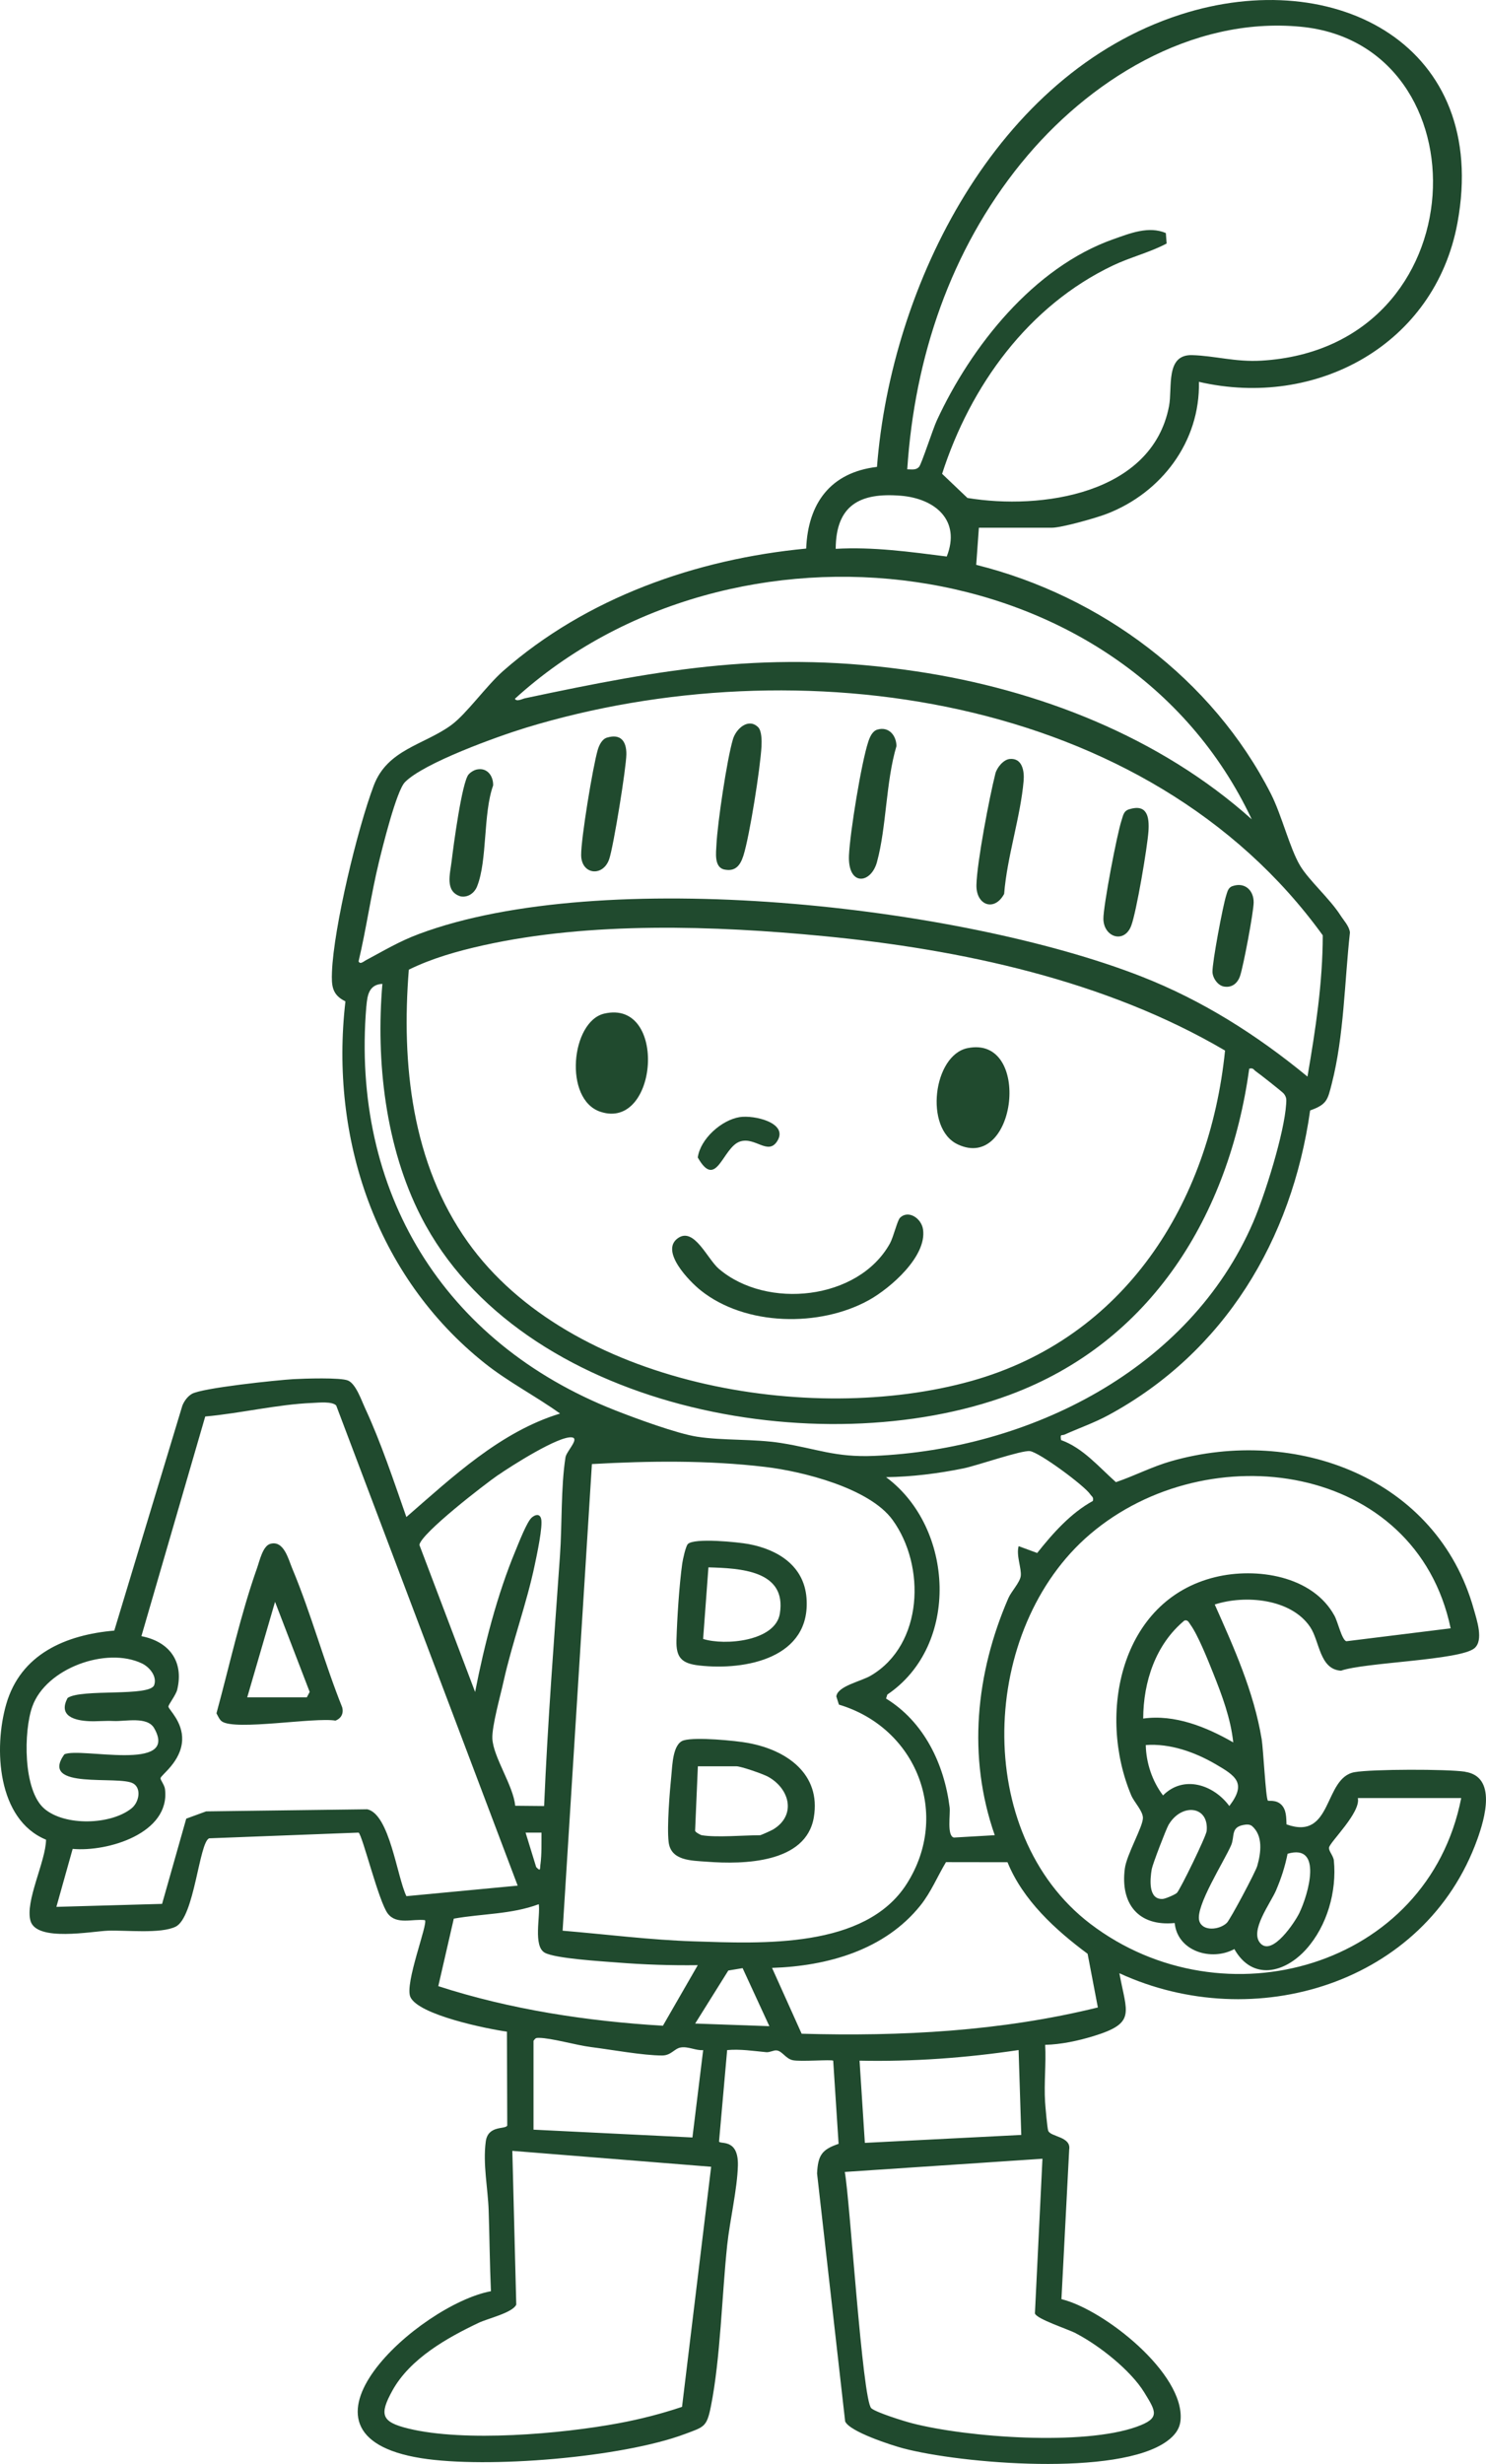 <?xml version="1.0" encoding="UTF-8"?>
<svg xmlns="http://www.w3.org/2000/svg" id="Ebene_2" data-name="Ebene 2" viewBox="0 0 333.35 552.42">
  <defs>
    <style>
      .cls-1 {
        fill: #204a2e;
      }
    </style>
  </defs>
  <g id="Ebene_1-2" data-name="Ebene 1">
    <g>
      <path class="cls-1" d="M328.66,397.22c-3.97-.61-20.92-.59-24.8.1-7.01,1.26-4.82,15.46-15.26,11.71-.07-1.51,0-3.3-1.2-4.45-1.17-1.13-2.83-.73-2.98-.88-.48-.5-1.03-11.58-1.39-13.77-1.76-10.63-6.19-20.46-10.53-30.2,6.77-2.2,17.12-1.34,21.41,5.05,2.15,3.2,2.07,9.48,6.91,9.79,5.34-1.88,26.7-2.32,29.94-5.04,2.1-1.77.53-6.31-.15-8.74-8.24-29.51-40.01-41.18-67.93-33.18-4.29,1.23-8.16,3.27-12.35,4.69-3.85-3.42-7.38-7.67-12.31-9.44-.24-1.52.13-.92.83-1.24,3.32-1.49,6.65-2.63,9.88-4.39,25.96-14.09,41.07-39.26,45.17-68.27,3.77-1.35,3.92-2.34,4.85-5.99,2.76-10.75,2.86-22.9,4.08-33.92-.18-1.44-1.39-2.67-2.14-3.85-2.42-3.77-7.1-7.85-9.06-11.15-2.32-3.91-4.1-11.29-6.53-16.07-13.11-25.75-38.19-44.4-66.11-51.34l.6-8.32h16.35c2.22,0,9.96-2.19,12.35-3.12,12.25-4.72,20.96-16.19,20.66-29.59,26.32,6.08,52.97-8.33,58-35.65,7.31-39.65-27.28-57.93-62.15-46.69-41.25,13.3-64.88,60.49-68.07,101.41-10.42,1.23-15.48,8.16-15.88,18.31-24.67,2.35-49.25,10.99-67.99,27.45-3.77,3.32-8.21,9.63-11.65,12.14-6.14,4.46-14.31,5.43-17.37,13.55-3.64,9.63-8.97,31.71-9.37,41.77-.12,3.1,0,5.14,3.02,6.61-3.56,30.65,6.81,61.65,31.22,81.1,5.33,4.25,11.42,7.36,16.93,11.31-13.38,4.07-24.15,14.23-34.48,23.2-2.8-7.99-5.69-16.71-9.24-24.36-.82-1.76-2.08-5.51-3.86-6.25-1.71-.71-9.81-.44-12.17-.31-3.68.21-20.56,1.97-22.85,3.31-.97.57-1.71,1.59-2.13,2.63l-15.27,50.44c-10.91.95-20.99,5.25-24.24,16.49-2.85,9.87-2.03,25.87,8.93,30.39-.05,4.82-4.77,13.86-3.48,18.22,1.39,4.71,13.73,2.31,17.39,2.18,4.01-.14,11.81.75,15.16-.9,4.26-2.09,5.26-19.04,7.54-19.81l33.51-1.28c.89.72,4.52,15.52,6.54,18.15,1.98,2.59,5.55,1.13,8.33,1.48.76.72-4.61,14.26-3.26,17.23,1.84,4.03,17.19,7.14,21.66,7.77l.07,21.02c-.26.97-4.31-.18-4.82,3.61-.68,5.05.48,10.48.65,15.46.2,6.03.24,12.08.51,18.1-15.96,2.95-48.74,32.18-15.62,37.44,14.8,2.35,45.06-.13,59.21-5.45,4.21-1.58,4.82-1.51,5.75-6.15,2.16-10.82,2.46-24.89,3.66-36.18.59-5.55,2.26-12.5,2.4-17.84.16-6.22-4.09-4.66-4.23-5.4l1.82-20.48c2.96-.27,5.86.2,8.77.47.79.07,1.64-.45,2.27-.4,1.31.1,2.03,1.82,3.65,2.19,1.7.39,8.77-.2,9.1.12l1.21,18.64c-3.77,1.27-4.63,2.58-4.83,6.64l6.3,55.59c1.01,2.31,10.39,5.34,13,6.03,13,3.45,48.25,6.4,59.2-1.6,1.63-1.19,2.86-2.64,3.04-4.72.93-10.46-17.18-24.79-26.72-27.12l1.74-33.56c.47-2.93-4.25-2.81-4.71-4.21-.23-.7-.62-5.25-.7-6.44-.26-4.2.25-8.6.02-12.81,3.54-.07,7.44-.91,10.83-1.95,9.66-2.95,7.45-5.14,5.82-14.1,30.16,13.91,68.59,2.48,80.29-30.02,1.66-4.61,4.44-14.04-2.73-15.14v-.02ZM286.28,423.75c1.14-2.65,1.99-5.31,2.56-8.14,7.96-2.36,4.68,9.08,2.62,13.32-.96,1.98-6.02,9.67-8.7,6.78-2.55-2.74,2.24-8.96,3.53-11.96h0ZM280.82,409.36c2.58,2.19,2.05,6.04,1.22,8.97-.37,1.33-6.07,12.06-6.84,12.79-1.69,1.6-5.45,1.94-6.17-.46-.95-3.2,5.59-13.34,7.16-16.99.81-1.89-.13-3.97,2.69-4.5.68-.13,1.31-.21,1.93.18h.01ZM264.01,424.38c-.39.4-2.58,1.32-3.16,1.36-3.33.22-2.87-4.45-2.48-6.7.19-1.07,3.21-8.95,3.77-9.91,2.89-4.93,9.09-4.32,8.55,1.37-.12,1.23-5.93,13.12-6.67,13.88h0ZM275.77,404.91c-3.52-4.79-10.26-7.02-14.87-2.38-2.41-3.15-3.8-7.31-3.87-11.29,5.43-.4,10.99,1.57,15.65,4.28,4.55,2.65,7.02,4.25,3.09,9.39ZM276.66,390.65c-6.07-3.48-13.13-6.34-20.21-5.35.03-8.25,2.79-16.63,9.25-21.98.79-.21.99.45,1.36.95,1.67,2.28,3.99,8.1,5.12,10.93,1.98,4.96,3.9,10.09,4.47,15.44h.01ZM244.57,335.03c.34.5.82.62.58,1.49-4.95,2.71-9,7.27-12.48,11.66l-4.16-1.53c-.6,2.04.69,5.03.47,6.7-.19,1.45-2.13,3.46-2.78,4.96-7.31,16.87-9.22,35.56-3.05,53.14l-9.17.53c-1.61-.38-.76-5.21-.95-6.76-1.21-9.72-5.74-19.17-14.26-24.4l.28-.9c16.32-11.02,15.03-37.4-.28-48.74,5.73-.07,11.73-.82,17.37-1.97,3.05-.62,13.03-4.12,14.91-3.87,2.14.29,12.17,7.71,13.52,9.68h0ZM188.21,382.18c17.36,5.19,25.12,24.59,15.2,40.17-9.3,14.61-32.52,13.39-47.8,12.9-9.75-.31-19.65-1.58-29.4-2.39l6.57-104.62c12.91-.72,25.98-.88,38.85.64,8.41.99,23.39,4.74,28.58,11.86,7.51,10.31,6.92,27.99-4.84,34.92-2.29,1.35-7.47,2.33-7.76,4.68l.58,1.84h.02ZM229.11,36.55c14.9-18.37,38.03-32.89,62.64-30.56,41.61,3.93,40.28,72-8.82,74.87-5.8.34-10.41-1.1-15.52-1.24-6.04-.16-4.36,7.28-5.17,11.47-3.82,19.75-28.71,23.28-45.22,20.55l-5.68-5.41c6.37-19.76,19.32-37.67,38.35-46.72,3.89-1.85,8.2-2.89,12.02-4.91l-.18-2.35c-3.86-1.65-8.06.07-11.78,1.38-17.88,6.32-31.89,23.98-39.61,40.67-.86,1.87-3.4,9.68-3.94,10.33-.71.86-1.75.58-2.68.59,1.65-25.1,9.68-49.07,25.58-68.67h0ZM202.06,111.14c7.74.63,13.53,5.54,10.32,13.63-8.28-1.05-16.51-2.2-24.91-1.72.05-9.79,5.44-12.66,14.59-11.91ZM280.82,183.71c-20.66-18.52-47.95-29.13-75.32-33.2-32.63-4.86-56.35-.61-87.72,6.04-.63.13-1.9.86-2.27.11,48.52-44.17,136.29-34.61,165.3,27.05h.01ZM80.44,215.53c1.74-7.35,2.77-14.86,4.55-22.21.84-3.45,3.93-15.98,5.84-17.95,4.2-4.32,20.86-10.29,27.06-12.19,60.85-18.57,139.64-7.72,178.84,46.52-.01,10.65-1.63,21.21-3.43,31.67-11.34-9.33-23.56-17.09-37.3-22.46-40.84-15.97-120.94-24.88-162.05-9.5-4.46,1.67-7.82,3.72-11.93,5.91-.48.26-1.26,1-1.59.19v.02ZM274.81,235.54c-3.5,34.34-22.56,64.45-56.88,74.07-36.08,10.11-90.13.99-113-31.16-12.56-17.65-14.92-39.89-13.22-61.05,5.24-2.58,10.98-4.18,16.67-5.45,24.06-5.36,51.91-4.44,76.42-2.07,30.81,2.98,63.2,9.9,90.02,25.66h0ZM82.19,225.61c.21-2.49.58-4.88,3.59-5.03-1.48,17.35.68,36.62,8.7,52.25,22.13,43.15,89.48,55.65,131.95,39.92,31.9-11.81,49.27-40.4,53.81-73.15.92-.25.99.26,1.48.59.78.53,6,4.64,6.28,5.01.65.87.58,1.33.52,2.33-.41,6.5-4.75,20.36-7.42,26.54-14.29,33.04-50.19,50.86-85.02,52.34-8.75.37-12.9-1.63-20.89-2.89-6.11-.96-12.99-.51-18.81-1.41-4.57-.71-13.86-4.14-18.44-5.94-38.47-15.15-59.23-49.02-55.76-90.57h.01ZM111.76,330.7c2.85-1.97,13.59-8.83,16.53-8.44,1.79.24-1.23,3.12-1.44,4.49-1.05,6.79-.74,15.04-1.23,21.96-1.31,18.72-2.77,37.45-3.56,56.2l-6.49-.06c-.39-4.48-4.96-10.97-5.12-15.09-.11-2.78,1.8-9.56,2.49-12.69,1.95-8.81,5.22-17.57,7.03-26.27.44-2.09,1.87-8.71,1.41-10.33-.34-1.21-1.39-.87-2.14-.19-1.07.97-2.91,5.73-3.6,7.39-4.11,9.87-7.01,21.18-9.06,31.67l-12.5-32.97c.37-2.59,14.69-13.62,17.67-15.68h0ZM121.23,417.97c-.13,1.04.11,1.73-.95.63l-2.38-7.73h3.57c-.02,2.32.07,4.8-.23,7.1h-.01ZM9.96,405.52c-4.83-4.11-4.68-17.43-2.7-22.94,3.06-8.55,16.59-13.45,24.58-9.64,1.68.8,3.44,2.88,2.75,4.85-.94,2.68-16.3.77-19.42,2.89-2.16,4.03,1.5,5.07,4.91,5.21,1.64.07,3.36-.13,5.45-.04,2.59.12,7.5-1.09,9.05,1.6,5.72,9.99-16.56,4.2-20.15,5.87-5.73,8.08,12.23,4.63,15.47,6.54,1.88,1.11,1.3,4.22-.39,5.57-4.64,3.72-14.92,4.03-19.55.09ZM91.17,425.12c-2.12-4.34-3.75-18.35-8.78-19.48l-36.15.47-4.46,1.63-5.42,19.11-23.71.67,3.65-13c7.84.72,21.96-3.49,20.71-13.42-.12-.93-1.03-2.01-1-2.42.05-.71,4.63-3.68,4.85-8.53.18-4.12-3.03-6.87-3.08-7.52-.03-.45,1.69-2.59,1.98-3.83,1.53-6.41-1.89-10.78-8.04-11.97l14.32-49.25c7.8-.69,16.25-2.73,24.01-3.04,1.45-.06,4.43-.4,5.37.57l40.71,107.65-24.94,2.36h-.02ZM98.32,445.3l3.48-15.14c6.38-1.14,12.93-.94,19.06-3.24.4,2.65-1.31,9.4,1.35,10.88,2.36,1.31,12.8,1.92,16.2,2.19,5.99.48,12.14.68,18.12.6l-7.82,13.58c-16.97-1.01-34.2-3.63-50.4-8.88h.01ZM157.74,459.63l-2.41,19.59-35.65-1.75v-19.92c.44-.59.52-.67,1.22-.66,2.84.03,8.32,1.64,11.65,2.06,4.53.57,11.77,1.9,15.99,1.89,2.03,0,2.75-1.58,4.19-1.8,1.71-.26,3.32.72,5.01.6h0ZM152.99,539.62c-4.62,1.55-9.38,2.77-14.17,3.66-12.93,2.41-34.59,4.28-47.21,1.2-6.02-1.47-6.61-3.06-3.56-8.56,3.97-7.14,12.24-11.78,19.34-15.15,2.06-.98,7.6-2.24,8.42-4.07l-.88-34.48,44.6,3.57-6.53,53.82h0ZM155.95,453.67l7.43-11.88,3.21-.53,6,13.01-16.65-.59h0ZM241.38,523.15c5.17,2.68,12.24,8.24,15.31,13.23,2.68,4.36,3.62,5.79-1.71,7.7-11.96,4.29-37.94,2.42-50.39-.79-1.76-.45-8.06-2.41-9.13-3.36-2-1.76-4.81-46.88-5.95-52.98l44.34-2.96-1.69,34.69c.44,1.28,7.35,3.48,9.22,4.46h0ZM192.82,462c11.94.25,23.89-.62,35.68-2.38l.6,19.03-35.09,1.78-1.19-18.44h0ZM179.83,455.96l-6.64-14.76c12.41-.39,25.27-4,33.28-13.99,2.39-2.99,3.8-6.48,5.74-9.72l13.8.02c3.46,8.51,10.73,15.16,17.97,20.53l2.3,12.03c-21.67,5.34-44.16,6.53-66.46,5.89h0ZM244.6,431.33c-26.63-20.3-24.82-66.27-.06-87.37,26.46-22.54,73.07-16.07,80.88,21.11l-23.41,2.9c-1.02-.35-1.87-4.28-2.64-5.7-4.92-9.03-17.57-10.92-26.76-8.68-21.33,5.19-26.49,30.77-18.84,48.93.63,1.5,2.63,3.51,2.62,5.06,0,1.99-3.65,8.19-4.06,11.35-1.04,7.87,3.03,13.02,11.18,12.21.65,6.38,8.27,8.62,13.39,5.84,4.04,7.16,11.28,5.41,16.11.04,4.69-5.22,6.89-12.95,6.21-19.89-.1-1.06-1.22-2.17-1.08-2.92.24-1.28,7.16-7.86,6.46-11.09h23.19c-7.47,38.06-53.37,50.94-83.2,28.2h0Z"></path>
      <path class="cls-1" d="M161.3,284.51c-2.66-2.26-5.6-9.53-9.26-6.89-3.99,2.88,2.53,9.58,5.09,11.64,10.06,8.1,26.84,8.34,37.87,2.18,4.78-2.68,12.95-9.76,12.06-15.81-.37-2.53-3.34-4.45-5.18-2.58-.6.61-1.44,4.28-2.26,5.76-7.09,12.71-27.62,14.81-38.32,5.69h0Z"></path>
      <path class="cls-1" d="M214.82,256.56c13.26,6.3,16.73-24.54,2.22-21.57-7.68,1.57-9.75,18-2.22,21.57Z"></path>
      <path class="cls-1" d="M135.56,227.25c-7.46,1.72-9.19,19.26-.86,22.01,12.96,4.28,15.1-25.3.86-22.01Z"></path>
      <path class="cls-1" d="M166.03,255.92c3.39-1.08,6.23,3.16,8.3-.04,2.67-4.14-5.19-5.95-8.43-5.42-4.04.65-8.8,4.87-9.37,9.05,4.22,7.46,5.56-2.33,9.5-3.59h0Z"></path>
      <path class="cls-1" d="M196.73,193.26c2.15-7.88,1.97-17.93,4.37-25.99-.03-2.41-1.74-4.45-4.29-3.69-1.14.34-1.7,1.7-2.04,2.74-1.56,4.74-4.09,20.32-4.32,25.42-.31,7.03,4.93,6.48,6.28,1.52Z"></path>
      <path class="cls-1" d="M162.32,194.91c2.57.61,3.72-.8,4.44-3.06,1.39-4.33,3.82-19.78,4.06-24.51.06-1.16.08-3.46-.74-4.29-2.17-2.17-4.95.3-5.66,2.68-1.34,4.48-3.47,18.82-3.7,23.64-.09,1.79-.53,4.91,1.6,5.54Z"></path>
      <path class="cls-1" d="M225.26,200.39c.64-8.26,3.69-17.3,4.37-25.38.17-2.08-.27-5.1-3.11-4.85-1.42.13-2.89,1.93-3.23,3.28-1.34,5.3-4.12,19.85-4.25,24.94-.12,4.62,4.06,6.09,6.23,2.01h0Z"></path>
      <path class="cls-1" d="M136.65,192.65c.96-2.76,3.84-20.53,3.86-23.55.03-2.89-1.26-4.67-4.36-3.72-1.11.34-1.74,1.68-2.05,2.71-1.1,3.71-3.78,19.98-3.73,23.65.05,4.38,4.89,4.91,6.28.9h0Z"></path>
      <path class="cls-1" d="M253.78,207.5c1.17-3.15,3.59-17.44,3.85-21.13.22-3.2-.27-6.19-4.33-4.93-1.28.4-1.34,1.4-1.7,2.47-1,2.93-4.13,19.32-4.08,22.12.07,4.11,4.72,5.63,6.26,1.47h0Z"></path>
      <path class="cls-1" d="M103.36,200.98c1.65.27,3.07-.76,3.67-2.26,2.33-5.87,1.32-16.27,3.59-22.61.08-2.06-1.27-4.06-3.59-3.6-.69.13-1.44.59-1.91,1.12-1.49,1.68-3.42,16.13-3.8,19.39-.34,2.93-1.59,6.86,2.03,7.96h.01Z"></path>
      <path class="cls-1" d="M274.62,221.19c1.77.29,3.01-.76,3.56-2.38.75-2.21,3.03-14.29,3.05-16.48.02-2.73-1.99-4.62-4.76-3.66-.99.34-1.15,1.31-1.42,2.15-.74,2.31-3.13,15.03-3.06,17.11.05,1.37,1.23,3.06,2.62,3.26h.01Z"></path>
      <path class="cls-1" d="M167.99,390.8c-3.07-.57-11.92-1.39-14.59-.62-2.49.71-2.56,5.54-2.8,7.91-.37,3.66-1.01,11.46-.61,14.87.49,4.25,5.08,4.17,8.64,4.44,8.12.62,22.18.36,23.93-9.94,1.65-9.7-6.06-15.07-14.58-16.65h.01ZM173.4,410.18c-.39.24-2.73,1.28-2.88,1.28-3.71,0-9.74.55-13.08,0-.29-.05-1.42-.64-1.51-1l.62-14.46h8.62c1.05,0,6,1.72,7.16,2.36,4.87,2.72,6.34,8.66,1.08,11.82h0Z"></path>
      <path class="cls-1" d="M156.84,373.4c10.55,1.19,25.13-1.73,24.08-15.16-.57-7.18-6.38-10.81-12.93-12.05-2.39-.45-12.28-1.46-13.69-.01-.48.49-1.14,3.49-1.26,4.39-.67,4.84-1.15,12.24-1.29,17.17-.11,3.88,1.15,5.22,5.09,5.66h0ZM158.92,351.4c7.05.21,17.61.64,16.02,10.38-1.01,6.19-12.33,7.22-17.21,5.67l1.19-16.05h0Z"></path>
      <path class="cls-1" d="M65.57,351.69c-.88-2.11-1.89-6.42-4.94-5.56-1.7.48-2.41,3.88-2.96,5.41-3.74,10.55-6.16,21.79-9.11,32.58.31.58.68,1.44,1.2,1.81,2.98,2.14,20.79-.97,25.49-.17,1.3-.49,1.88-1.63,1.51-2.99-4.08-10.19-6.96-20.98-11.19-31.09h0ZM68.84,380.54h-13.38l6.24-21.41,7.77,20.2-.64,1.21h.01Z"></path>
    </g>
  </g>
</svg>
